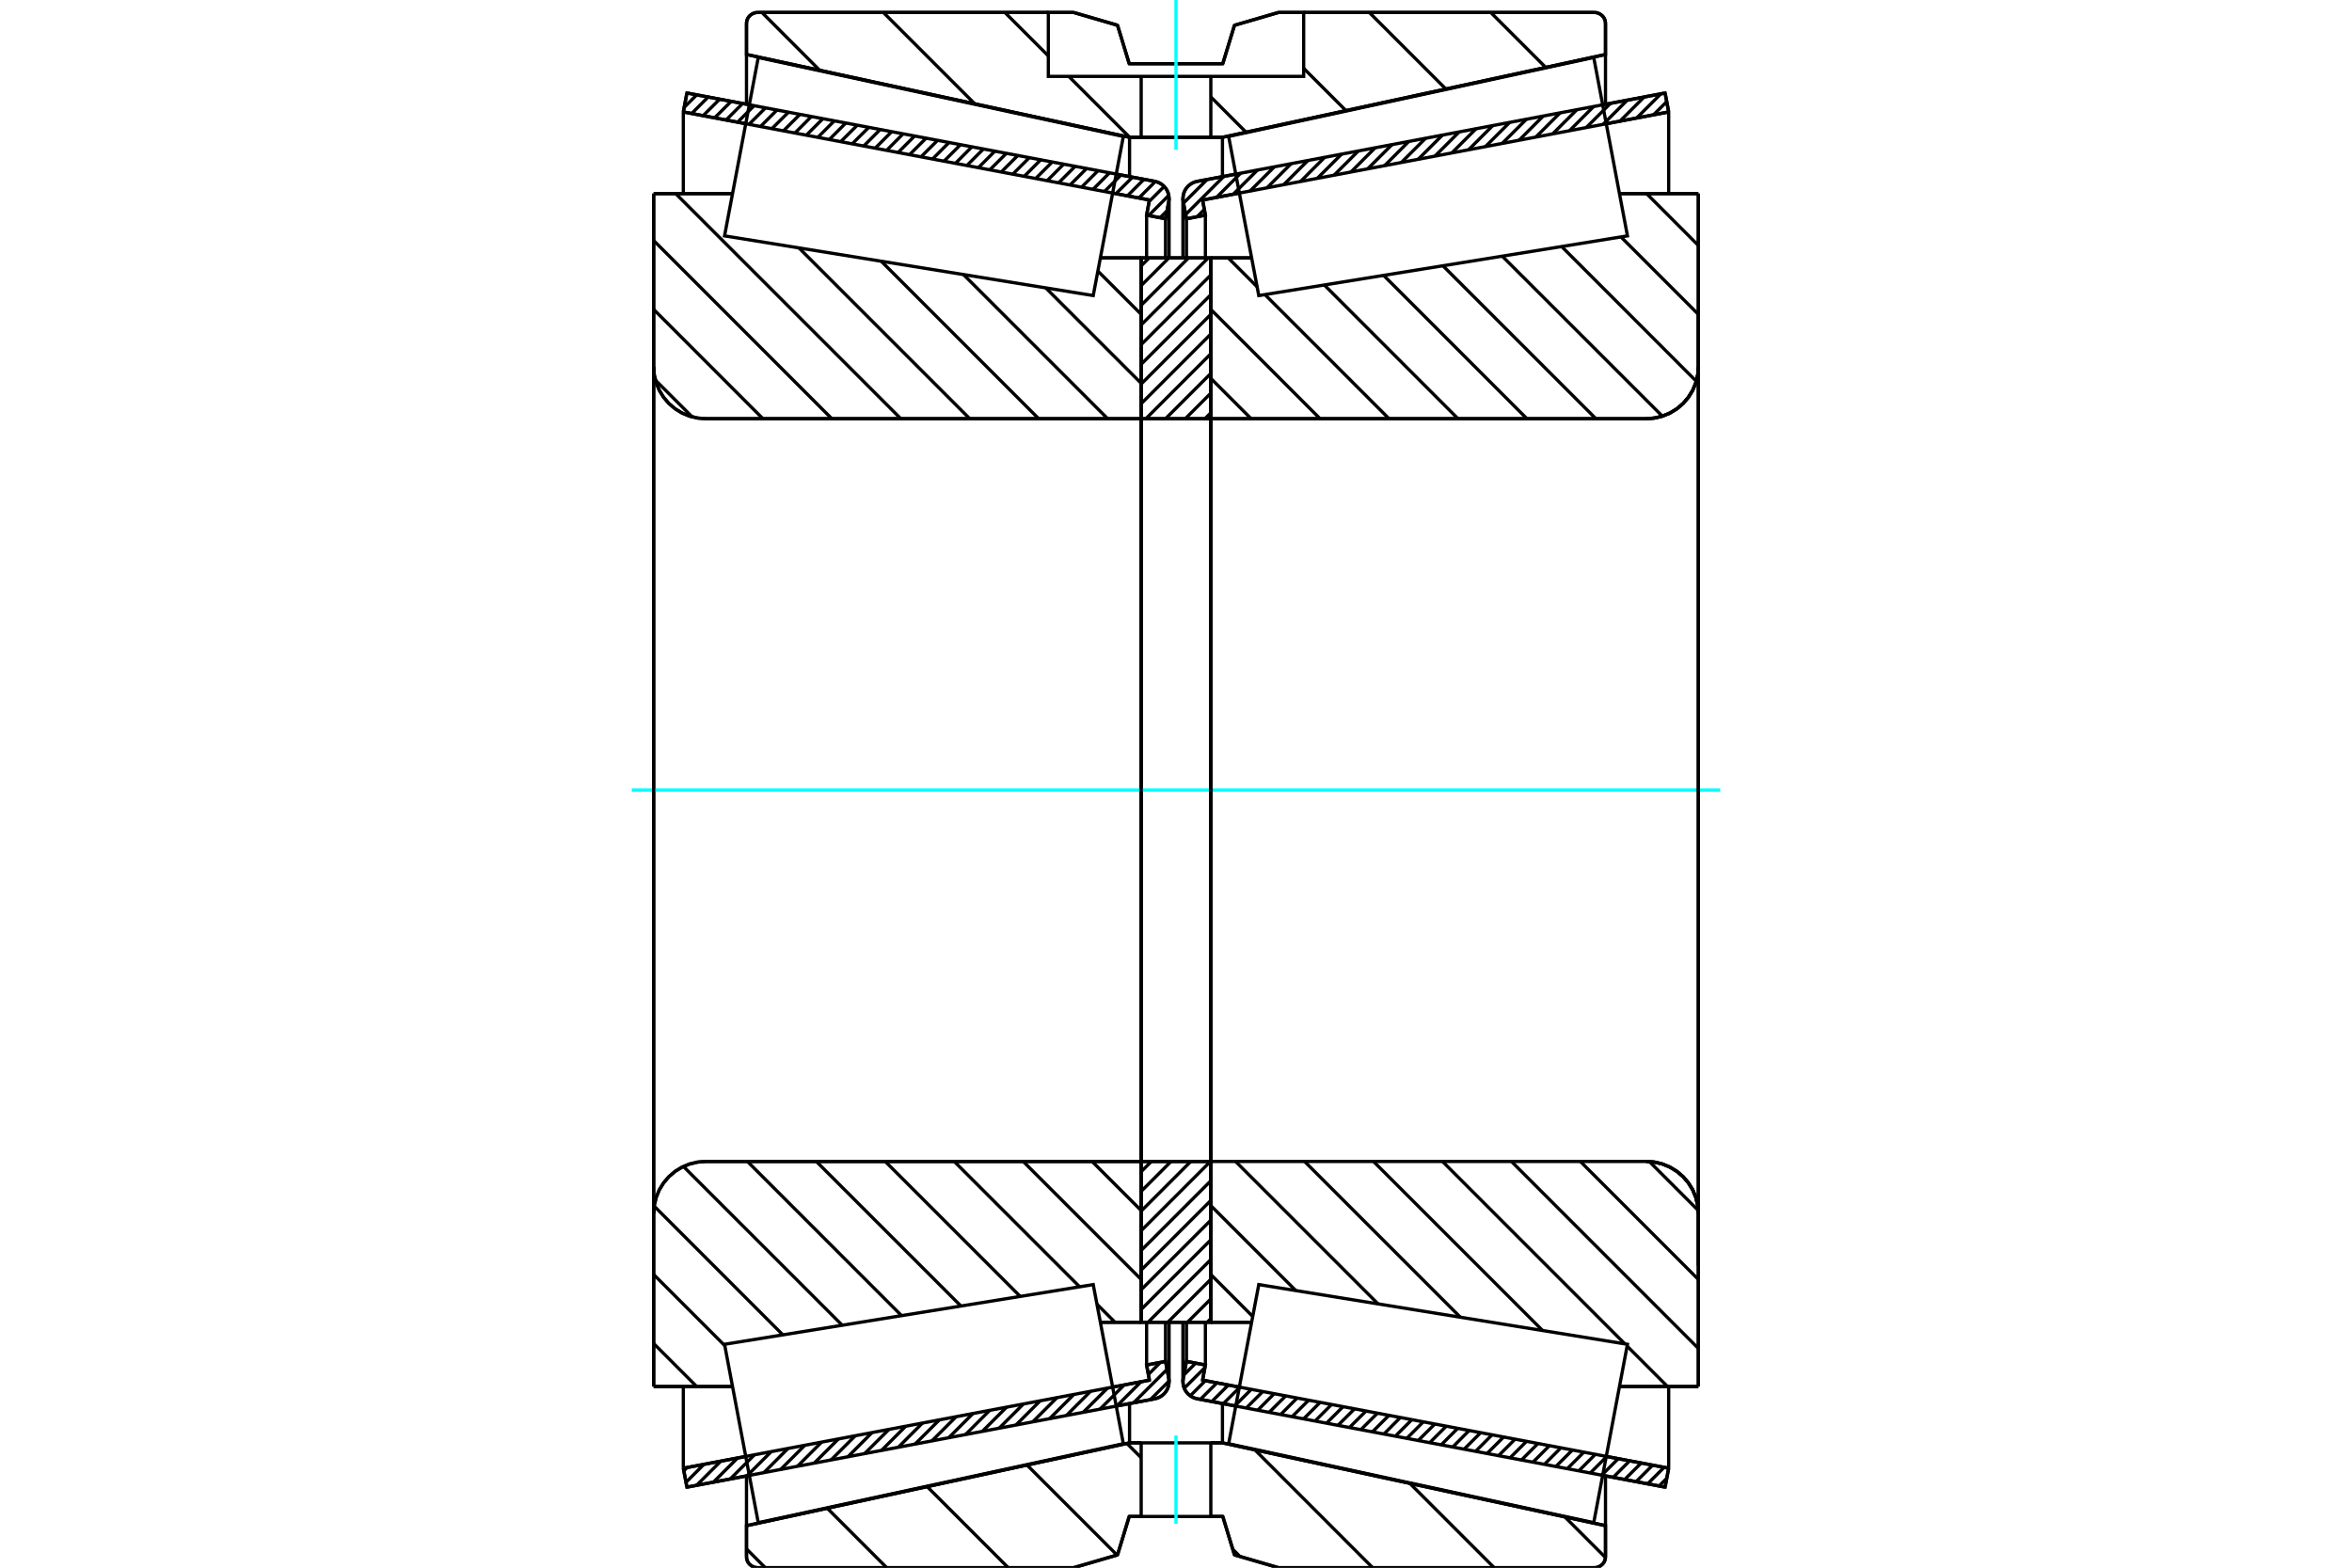<?xml version="1.0" standalone="no"?>
<!DOCTYPE svg PUBLIC "-//W3C//DTD SVG 1.1//EN"
	"http://www.w3.org/Graphics/SVG/1.1/DTD/svg11.dtd">
<svg xmlns="http://www.w3.org/2000/svg" height="100%" width="100%" viewBox="0 0 36000 24000">
	<rect x="-1800" y="-1200" width="39600" height="26400" style="fill:#FFF"/>
	<g style="fill:none; fill-rule:evenodd" transform="matrix(1 0 0 1 0 0)">
		<g style="fill:none; stroke:#000; stroke-width:50; shape-rendering:geometricPrecision">
			<line x1="25486" y1="22767" x2="24531" y2="22587"/>
			<line x1="18915" y1="21526" x2="18323" y2="21414"/>
			<line x1="25541" y1="22477" x2="25486" y2="22767"/>
			<line x1="18407" y1="21129" x2="18970" y2="21236"/>
			<line x1="24586" y1="22297" x2="25541" y2="22477"/>
			<line x1="18450" y1="20897" x2="18407" y2="21129"/>
			<line x1="18160" y1="20842" x2="18450" y2="20897"/>
			<line x1="18111" y1="21103" x2="18160" y2="20842"/>
			<polyline points="18111,21103 18108,21128 18106,21153 18110,21193 18119,21233 18134,21271 18155,21306 18181,21337 18212,21364 18246,21386 18283,21403 18323,21414"/>
			<line x1="18323" y1="2777" x2="18915" y2="2666"/>
			<line x1="24531" y1="1604" x2="25486" y2="1424"/>
			<polyline points="18323,2777 18283,2788 18246,2805 18212,2827 18181,2854 18155,2885 18134,2920 18119,2958 18110,2998 18106,3038 18108,3063 18111,3088"/>
			<line x1="18160" y1="3349" x2="18111" y2="3088"/>
			<line x1="18450" y1="3294" x2="18160" y2="3349"/>
			<line x1="18407" y1="3062" x2="18450" y2="3294"/>
			<line x1="25541" y1="1714" x2="24586" y2="1894"/>
			<line x1="18970" y1="2956" x2="18407" y2="3062"/>
			<line x1="25486" y1="1424" x2="25541" y2="1714"/>
			<line x1="18160" y1="20243" x2="18160" y2="20842"/>
			<line x1="18160" y1="3349" x2="18160" y2="3948"/>
			<line x1="18450" y1="20243" x2="18450" y2="20897"/>
			<line x1="18450" y1="3294" x2="18450" y2="3948"/>
			<line x1="25541" y1="21226" x2="25541" y2="22477"/>
			<line x1="25541" y1="1714" x2="25541" y2="2965"/>
			<line x1="18106" y1="20243" x2="18106" y2="21153"/>
			<line x1="18106" y1="3038" x2="18106" y2="3948"/>
			<line x1="17677" y1="21414" x2="17085" y2="21526"/>
			<line x1="11469" y1="22587" x2="10514" y2="22767"/>
			<polyline points="17677,21414 17717,21403 17754,21386 17788,21364 17819,21337 17845,21306 17866,21271 17881,21233 17890,21193 17894,21153 17892,21128 17889,21103"/>
			<line x1="17840" y1="20842" x2="17889" y2="21103"/>
			<line x1="17550" y1="20897" x2="17840" y2="20842"/>
			<line x1="17593" y1="21129" x2="17550" y2="20897"/>
			<line x1="10459" y1="22477" x2="11414" y2="22297"/>
			<line x1="17030" y1="21236" x2="17593" y2="21129"/>
			<line x1="10514" y1="22767" x2="10459" y2="22477"/>
			<line x1="10514" y1="1424" x2="11469" y2="1604"/>
			<line x1="17085" y1="2666" x2="17677" y2="2777"/>
			<line x1="10459" y1="1714" x2="10514" y2="1424"/>
			<line x1="17593" y1="3062" x2="17030" y2="2956"/>
			<line x1="11414" y1="1894" x2="10459" y2="1714"/>
			<line x1="17550" y1="3294" x2="17593" y2="3062"/>
			<line x1="17840" y1="3349" x2="17550" y2="3294"/>
			<line x1="17889" y1="3088" x2="17840" y2="3349"/>
			<polyline points="17889,3088 17892,3063 17894,3038 17890,2998 17881,2958 17866,2920 17845,2885 17819,2854 17788,2827 17754,2805 17717,2788 17677,2777"/>
			<line x1="17550" y1="3948" x2="17550" y2="3294"/>
			<line x1="17550" y1="20897" x2="17550" y2="20243"/>
			<line x1="10459" y1="2965" x2="10459" y2="1714"/>
			<line x1="10459" y1="22477" x2="10459" y2="21226"/>
			<line x1="17840" y1="3948" x2="17840" y2="3349"/>
			<line x1="17840" y1="20842" x2="17840" y2="20243"/>
			<line x1="17894" y1="3948" x2="17894" y2="3038"/>
			<line x1="17894" y1="21153" x2="17894" y2="20243"/>
			<line x1="18533" y1="3948" x2="19158" y2="3948"/>
			<polyline points="18533,6381 18533,6386 18534,6390 18536,6394 18538,6398 18541,6401 18545,6404 18548,6407 18553,6408 18557,6409 18561,6410"/>
			<line x1="25199" y1="6410" x2="18561" y2="6410"/>
			<polyline points="25199,6410 25324,6400 25445,6371 25561,6323 25667,6258 25762,6177 25843,6082 25909,5975 25956,5860 25986,5738 25995,5614"/>
			<line x1="25995" y1="2964" x2="25995" y2="5614"/>
			<line x1="25995" y1="2964" x2="24788" y2="2964"/>
			<line x1="25995" y1="21227" x2="24788" y2="21227"/>
			<line x1="25995" y1="18577" x2="25995" y2="21227"/>
			<polyline points="25995,18577 25986,18453 25956,18331 25909,18216 25843,18109 25762,18014 25667,17933 25561,17868 25445,17820 25324,17791 25199,17781"/>
			<polyline points="18561,17781 18557,17782 18553,17783 18548,17784 18545,17787 18541,17790 18538,17793 18536,17797 18534,17801 18533,17805 18533,17810"/>
			<line x1="19158" y1="20243" x2="18533" y2="20243"/>
			<line x1="24788" y1="3630" x2="24788" y2="3630"/>
			<line x1="24788" y1="20561" x2="24788" y2="20561"/>
			<line x1="18533" y1="6410" x2="18533" y2="17781"/>
			<polyline points="18533,6381 18533,6386 18534,6390 18536,6394 18538,6398 18541,6401 18545,6404 18548,6407 18553,6408 18557,6409 18561,6410"/>
			<polyline points="18561,17781 18557,17782 18553,17783 18548,17784 18545,17787 18541,17790 18538,17793 18536,17797 18534,17801 18533,17805 18533,17810"/>
			<polyline points="25199,6410 25324,6400 25445,6371 25561,6323 25667,6258 25762,6177 25843,6082 25909,5975 25956,5860 25986,5738 25995,5614"/>
			<polyline points="25995,18577 25986,18453 25956,18331 25909,18216 25843,18109 25762,18014 25667,17933 25561,17868 25445,17820 25324,17791 25199,17781"/>
			<line x1="17467" y1="20243" x2="16842" y2="20243"/>
			<polyline points="17467,17810 17467,17805 17466,17801 17464,17797 17462,17793 17459,17790 17455,17787 17452,17784 17447,17783 17443,17782 17439,17781"/>
			<line x1="10801" y1="17781" x2="17439" y2="17781"/>
			<polyline points="10801,17781 10676,17791 10555,17820 10439,17868 10333,17933 10238,18014 10157,18109 10091,18216 10044,18331 10014,18453 10005,18577"/>
			<line x1="10005" y1="21227" x2="10005" y2="18577"/>
			<line x1="10005" y1="21227" x2="11212" y2="21227"/>
			<line x1="10005" y1="2964" x2="11212" y2="2964"/>
			<line x1="10005" y1="5614" x2="10005" y2="2964"/>
			<polyline points="10005,5614 10014,5738 10044,5860 10091,5975 10157,6082 10238,6177 10333,6258 10439,6323 10555,6371 10676,6400 10801,6410"/>
			<line x1="17439" y1="6410" x2="10801" y2="6410"/>
			<polyline points="17439,6410 17443,6409 17447,6408 17452,6407 17455,6404 17459,6401 17462,6398 17464,6394 17466,6390 17467,6386 17467,6381"/>
			<line x1="16842" y1="3948" x2="17467" y2="3948"/>
			<line x1="11212" y1="20561" x2="11212" y2="20561"/>
			<line x1="11212" y1="3630" x2="11212" y2="3630"/>
			<line x1="17467" y1="17781" x2="17467" y2="6410"/>
			<line x1="10005" y1="18577" x2="10005" y2="5614"/>
			<line x1="16433" y1="191" x2="17105" y2="387"/>
			<line x1="11596" y1="191" x2="16433" y2="191"/>
			<polyline points="11596,191 11570,193 11544,199 11519,210 11496,224 11476,241 11458,261 11444,284 11434,309 11428,335 11426,362"/>
			<line x1="11426" y1="834" x2="11426" y2="362"/>
			<line x1="17289" y1="2102" x2="11426" y2="834"/>
			<line x1="18711" y1="2102" x2="17289" y2="2102"/>
			<line x1="24574" y1="834" x2="18711" y2="2102"/>
			<line x1="24574" y1="362" x2="24574" y2="834"/>
			<polyline points="24574,362 24572,335 24566,309 24556,284 24542,261 24524,241 24504,224 24481,210 24456,199 24430,193 24404,191"/>
			<line x1="19567" y1="191" x2="24404" y2="191"/>
			<line x1="18895" y1="387" x2="19567" y2="191"/>
			<line x1="18716" y1="975" x2="18895" y2="387"/>
			<line x1="17284" y1="975" x2="18716" y2="975"/>
			<line x1="17105" y1="387" x2="17284" y2="975"/>
			<line x1="17105" y1="23804" x2="16433" y2="24000"/>
			<line x1="17284" y1="23216" x2="17105" y2="23804"/>
			<line x1="18716" y1="23216" x2="18533" y2="23216"/>
			<line x1="17467" y1="23216" x2="17284" y2="23216"/>
			<line x1="18895" y1="23804" x2="18716" y2="23216"/>
			<line x1="19567" y1="24000" x2="18895" y2="23804"/>
			<line x1="24404" y1="24000" x2="19567" y2="24000"/>
			<polyline points="24404,24000 24430,23998 24456,23992 24481,23981 24504,23967 24524,23950 24542,23930 24556,23907 24566,23882 24572,23856 24574,23829"/>
			<line x1="24574" y1="23357" x2="24574" y2="23829"/>
			<line x1="18711" y1="22089" x2="24574" y2="23357"/>
			<line x1="17289" y1="22089" x2="17467" y2="22089"/>
			<line x1="18533" y1="22089" x2="18711" y2="22089"/>
			<line x1="11426" y1="23357" x2="17289" y2="22089"/>
			<line x1="11426" y1="23829" x2="11426" y2="23357"/>
			<polyline points="11426,23829 11428,23856 11434,23882 11444,23907 11458,23930 11476,23950 11496,23967 11519,23981 11544,23992 11570,23998 11596,24000"/>
			<line x1="16433" y1="24000" x2="11596" y2="24000"/>
			<line x1="24574" y1="22595" x2="24574" y2="23357"/>
			<line x1="24574" y1="834" x2="24574" y2="1596"/>
			<line x1="11426" y1="22595" x2="11426" y2="23357"/>
			<line x1="11426" y1="834" x2="11426" y2="1596"/>
			<line x1="17289" y1="21486" x2="17289" y2="22089"/>
			<line x1="17289" y1="2102" x2="17289" y2="2705"/>
			<line x1="18711" y1="21486" x2="18711" y2="22089"/>
			<line x1="18711" y1="2102" x2="18711" y2="2705"/>
			<line x1="17467" y1="17781" x2="18533" y2="17781"/>
			<line x1="17467" y1="20243" x2="17467" y2="17781"/>
			<line x1="18533" y1="20243" x2="17467" y2="20243"/>
			<line x1="18533" y1="17781" x2="18533" y2="20243"/>
			<line x1="18533" y1="6410" x2="17467" y2="6410"/>
			<line x1="18533" y1="3948" x2="18533" y2="6410"/>
			<line x1="17467" y1="3948" x2="18533" y2="3948"/>
			<line x1="17467" y1="6410" x2="17467" y2="3948"/>
			<line x1="18533" y1="6410" x2="18533" y2="17781"/>
			<line x1="17467" y1="6410" x2="17467" y2="17781"/>
		</g>
		<g style="fill:none; stroke:#0FF; stroke-width:50; shape-rendering:geometricPrecision">
			<line x1="9669" y1="12096" x2="26331" y2="12096"/>
		</g>
		<g style="fill:none; stroke:#000; stroke-width:50; shape-rendering:geometricPrecision">
			<line x1="16804" y1="4150" x2="17467" y2="4812"/>
			<line x1="16006" y1="4407" x2="17467" y2="5868"/>
			<line x1="14747" y1="4203" x2="16954" y2="6410"/>
			<line x1="13488" y1="3999" x2="15898" y2="6410"/>
			<line x1="12228" y1="3795" x2="14843" y2="6410"/>
			<line x1="10342" y1="2964" x2="13788" y2="6410"/>
			<line x1="10005" y1="3682" x2="12732" y2="6410"/>
			<line x1="10005" y1="4737" x2="11677" y2="6410"/>
			<line x1="10032" y1="5820" x2="10594" y2="6382"/>
			<line x1="16716" y1="17781" x2="17467" y2="18532"/>
			<line x1="15661" y1="17781" x2="17467" y2="19587"/>
			<line x1="16790" y1="19966" x2="17067" y2="20243"/>
			<line x1="14606" y1="17781" x2="16525" y2="19700"/>
			<line x1="13550" y1="17781" x2="15616" y2="19847"/>
			<line x1="12495" y1="17781" x2="14708" y2="19994"/>
			<line x1="11440" y1="17781" x2="13800" y2="20142"/>
			<line x1="10461" y1="17858" x2="12892" y2="20289"/>
			<line x1="10013" y1="18465" x2="11983" y2="20436"/>
			<line x1="10005" y1="19512" x2="11094" y2="20601"/>
			<line x1="10005" y1="20568" x2="10664" y2="21227"/>
			<polyline points="17467,12096 17467,3948 17467,6381"/>
			<polyline points="17439,6410 17443,6409 17447,6408 17452,6407 17455,6404 17459,6401 17462,6398 17464,6394 17466,6390 17467,6386 17467,6381"/>
			<line x1="17439" y1="6410" x2="10801" y2="6410"/>
			<polyline points="10005,5614 10014,5738 10044,5860 10091,5975 10157,6082 10238,6177 10333,6258 10439,6323 10555,6371 10676,6400 10801,6410"/>
			<line x1="10005" y1="5614" x2="10005" y2="2964"/>
			<line x1="10005" y1="5614" x2="10005" y2="12096"/>
			<line x1="10005" y1="2964" x2="11212" y2="2964"/>
			<line x1="16842" y1="3948" x2="17467" y2="3948"/>
			<line x1="17467" y1="20243" x2="16842" y2="20243"/>
			<line x1="11212" y1="21227" x2="10005" y2="21227"/>
			<line x1="10005" y1="12096" x2="10005" y2="18577"/>
			<line x1="10005" y1="21227" x2="10005" y2="18577"/>
			<polyline points="10801,17781 10676,17791 10555,17820 10439,17868 10333,17933 10238,18014 10157,18109 10091,18216 10044,18331 10014,18453 10005,18577"/>
			<line x1="10801" y1="17781" x2="17439" y2="17781"/>
			<polyline points="17467,17810 17467,17805 17466,17801 17464,17797 17462,17793 17459,17790 17455,17787 17452,17784 17447,17783 17443,17782 17439,17781"/>
			<polyline points="17467,17810 17467,20243 17467,12096"/>
			<line x1="25203" y1="2964" x2="25995" y2="3757"/>
			<line x1="24810" y1="3627" x2="25995" y2="4812"/>
			<line x1="23902" y1="3774" x2="25963" y2="5836"/>
			<line x1="22993" y1="3921" x2="25444" y2="6371"/>
			<line x1="22085" y1="4068" x2="24427" y2="6410"/>
			<line x1="21177" y1="4215" x2="23371" y2="6410"/>
			<line x1="20269" y1="4362" x2="22316" y2="6410"/>
			<line x1="18799" y1="3948" x2="19241" y2="4390"/>
			<line x1="19360" y1="4509" x2="21261" y2="6410"/>
			<line x1="18533" y1="4737" x2="20205" y2="6410"/>
			<line x1="18533" y1="5793" x2="19150" y2="6410"/>
			<line x1="25246" y1="17783" x2="25994" y2="18531"/>
			<line x1="24189" y1="17781" x2="25995" y2="19587"/>
			<line x1="23134" y1="17781" x2="25995" y2="20643"/>
			<line x1="22079" y1="17781" x2="24871" y2="20574"/>
			<line x1="24905" y1="20608" x2="25524" y2="21227"/>
			<line x1="21023" y1="17781" x2="23612" y2="20370"/>
			<line x1="19968" y1="17781" x2="22353" y2="20166"/>
			<line x1="18912" y1="17781" x2="21093" y2="19962"/>
			<line x1="18533" y1="18457" x2="19834" y2="19758"/>
			<line x1="18533" y1="19512" x2="19174" y2="20154"/>
			<polyline points="18533,12096 18533,3948 18533,6381 18533,6386 18534,6390 18536,6394 18538,6398 18541,6401 18545,6404 18548,6407 18553,6408 18557,6409 18561,6410 25199,6410 25324,6400 25445,6371 25561,6323 25667,6258 25762,6177 25843,6082 25909,5975 25956,5860 25986,5738 25995,5614 25995,2964"/>
			<line x1="25995" y1="5614" x2="25995" y2="12096"/>
			<line x1="25995" y1="2964" x2="24788" y2="2964"/>
			<line x1="19158" y1="3948" x2="18533" y2="3948"/>
			<line x1="18533" y1="20243" x2="19158" y2="20243"/>
			<line x1="24788" y1="21227" x2="25995" y2="21227"/>
			<line x1="25995" y1="12096" x2="25995" y2="18577"/>
			<polyline points="25995,21227 25995,18577 25986,18453 25956,18331 25909,18216 25843,18109 25762,18014 25667,17933 25561,17868 25445,17820 25324,17791 25199,17781 18561,17781 18557,17782 18553,17783 18548,17784 18545,17787 18541,17790 18538,17793 18536,17797 18534,17801 18533,17805 18533,17810 18533,20243 18533,12096"/>
			<line x1="18533" y1="20187" x2="18477" y2="20243"/>
			<line x1="18533" y1="19886" x2="18175" y2="20243"/>
			<line x1="18533" y1="19584" x2="17874" y2="20243"/>
			<line x1="18533" y1="19283" x2="17572" y2="20243"/>
			<line x1="18533" y1="18981" x2="17467" y2="20047"/>
			<line x1="18533" y1="18680" x2="17467" y2="19745"/>
			<line x1="18533" y1="18378" x2="17467" y2="19444"/>
			<line x1="18533" y1="18077" x2="17467" y2="19143"/>
			<line x1="18527" y1="17781" x2="17467" y2="18841"/>
			<line x1="18226" y1="17781" x2="17467" y2="18540"/>
			<line x1="17924" y1="17781" x2="17467" y2="18238"/>
			<line x1="17623" y1="17781" x2="17467" y2="17937"/>
			<line x1="18533" y1="6320" x2="18443" y2="6410"/>
			<line x1="18533" y1="6019" x2="18142" y2="6410"/>
			<line x1="18533" y1="5717" x2="17840" y2="6410"/>
			<line x1="18533" y1="5416" x2="17539" y2="6410"/>
			<line x1="18533" y1="5114" x2="17467" y2="6180"/>
			<line x1="18533" y1="4813" x2="17467" y2="5879"/>
			<line x1="18533" y1="4512" x2="17467" y2="5577"/>
			<line x1="18533" y1="4210" x2="17467" y2="5276"/>
			<line x1="18494" y1="3948" x2="17467" y2="4974"/>
			<line x1="18192" y1="3948" x2="17467" y2="4673"/>
			<line x1="17891" y1="3948" x2="17467" y2="4372"/>
			<line x1="17589" y1="3948" x2="17467" y2="4070"/>
			<polyline points="17467,6410 17467,3948 18533,3948 18533,6410 17467,6410"/>
			<polyline points="17467,17781 18533,17781 18533,20243 17467,20243 17467,17781"/>
			<line x1="23951" y1="23222" x2="24573" y2="23844"/>
			<line x1="21579" y1="22709" x2="22870" y2="24000"/>
			<line x1="19207" y1="22196" x2="21010" y2="24000"/>
			<line x1="17249" y1="22098" x2="17467" y2="22316"/>
			<line x1="18870" y1="23719" x2="18979" y2="23829"/>
			<line x1="15720" y1="22429" x2="17097" y2="23806"/>
			<line x1="14191" y1="22759" x2="15432" y2="24000"/>
			<line x1="12662" y1="23090" x2="13572" y2="24000"/>
			<line x1="11426" y1="23713" x2="11713" y2="24000"/>
			<polyline points="18533,23216 18716,23216 18895,23804 19567,24000 24404,24000 24430,23998 24456,23992 24481,23981 24504,23967 24524,23950 24542,23930 24556,23907 24566,23882 24572,23856 24574,23829 24574,23357 18711,22089 18533,22089"/>
			<polyline points="17467,23216 17284,23216 17105,23804 16433,24000 11596,24000"/>
			<polyline points="11426,23829 11428,23856 11434,23882 11444,23907 11458,23930 11476,23950 11496,23967 11519,23981 11544,23992 11570,23998 11596,24000"/>
			<polyline points="11426,23829 11426,23357 17289,22089 17467,22089"/>
			<line x1="22818" y1="191" x2="23659" y2="1032"/>
			<line x1="20959" y1="191" x2="22130" y2="1362"/>
			<line x1="19954" y1="1046" x2="20601" y2="1693"/>
			<line x1="18533" y1="1484" x2="19072" y2="2024"/>
			<line x1="15381" y1="191" x2="16046" y2="856"/>
			<line x1="16358" y1="1169" x2="17291" y2="2102"/>
			<line x1="13521" y1="191" x2="14919" y2="1589"/>
			<line x1="11662" y1="191" x2="12547" y2="1077"/>
			<polyline points="18000,2102 18533,2102 18533,1169 19954,1169 19954,191 19567,191 18895,387 18716,975 17284,975 17105,387 16433,191 16046,191 16046,1169 17467,1169 18533,1169"/>
			<polyline points="17467,1169 17467,2102 18000,2102"/>
			<line x1="19954" y1="191" x2="24404" y2="191"/>
			<polyline points="24574,362 24572,335 24566,309 24556,284 24542,261 24524,241 24504,224 24481,210 24456,199 24430,193 24404,191"/>
			<polyline points="24574,362 24574,834 18711,2102 18533,2102"/>
			<polyline points="17467,2102 17289,2102 11426,834 11426,362"/>
			<polyline points="11596,191 11570,193 11544,199 11519,210 11496,224 11476,241 11458,261 11444,284 11434,309 11428,335 11426,362"/>
			<line x1="11596" y1="191" x2="16046" y2="191"/>
		</g>
		<g style="fill:none; stroke:#0FF; stroke-width:50; shape-rendering:geometricPrecision">
			<line x1="18000" y1="2293" x2="18000" y2="0"/>
		</g>
		<g style="fill:none; stroke:#000; stroke-width:50; shape-rendering:geometricPrecision">
			<polyline points="18000,23216 18533,23216 18533,22089 17467,22089 17467,23216 18000,23216"/>
		</g>
		<g style="fill:none; stroke:#0FF; stroke-width:50; shape-rendering:geometricPrecision">
			<line x1="18000" y1="23329" x2="18000" y2="21977"/>
		</g>
		<g style="fill:none; stroke:#000; stroke-width:50; shape-rendering:geometricPrecision">
			<line x1="25995" y1="19373" x2="25995" y2="4818"/>
			<line x1="18533" y1="17810" x2="18533" y2="6381"/>
			<polyline points="16964,20884 17194,22102 11606,23311 11348,21946 11090,20580 16733,19666 16964,20884"/>
			<polyline points="16964,3307 16733,4525 11090,3611 11348,2246 11606,880 17194,2089 16964,3307"/>
			<polyline points="19036,20884 19267,19666 24910,20580 24652,21946 24394,23311 18806,22102 19036,20884"/>
			<polyline points="19036,3307 18806,2089 24394,880 24652,2246 24910,3611 19267,4525 19036,3307"/>
			<line x1="17893" y1="21143" x2="17609" y2="21426"/>
			<line x1="17863" y1="20964" x2="17352" y2="21475"/>
			<line x1="17761" y1="20857" x2="17577" y2="21042"/>
			<line x1="17465" y1="21153" x2="17095" y2="21524"/>
			<line x1="17208" y1="21202" x2="16838" y2="21572"/>
			<line x1="16951" y1="21251" x2="16580" y2="21621"/>
			<line x1="16693" y1="21299" x2="16323" y2="21670"/>
			<line x1="16436" y1="21348" x2="16066" y2="21718"/>
			<line x1="16179" y1="21396" x2="15808" y2="21767"/>
			<line x1="15921" y1="21445" x2="15551" y2="21815"/>
			<line x1="15664" y1="21494" x2="15294" y2="21864"/>
			<line x1="15407" y1="21542" x2="15036" y2="21913"/>
			<line x1="15149" y1="21591" x2="14779" y2="21961"/>
			<line x1="14892" y1="21640" x2="14522" y2="22010"/>
			<line x1="14635" y1="21688" x2="14265" y2="22058"/>
			<line x1="14378" y1="21737" x2="14007" y2="22107"/>
			<line x1="14120" y1="21785" x2="13750" y2="22156"/>
			<line x1="13863" y1="21834" x2="13493" y2="22204"/>
			<line x1="13606" y1="21883" x2="13235" y2="22253"/>
			<line x1="13348" y1="21931" x2="12978" y2="22302"/>
			<line x1="13091" y1="21980" x2="12721" y2="22350"/>
			<line x1="12834" y1="22028" x2="12463" y2="22399"/>
			<line x1="12576" y1="22077" x2="12206" y2="22447"/>
			<line x1="12319" y1="22126" x2="11949" y2="22496"/>
			<line x1="12062" y1="22174" x2="11692" y2="22545"/>
			<line x1="11805" y1="22223" x2="11434" y2="22593"/>
			<line x1="11547" y1="22272" x2="11177" y2="22642"/>
			<line x1="11290" y1="22320" x2="10920" y2="22690"/>
			<line x1="11033" y1="22369" x2="10662" y2="22739"/>
			<line x1="10775" y1="22417" x2="10500" y2="22693"/>
			<line x1="10518" y1="22466" x2="10467" y2="22517"/>
			<line x1="17863" y1="3227" x2="17756" y2="3333"/>
			<line x1="17889" y1="2991" x2="17581" y2="3300"/>
			<line x1="17819" y1="2854" x2="17590" y2="3083"/>
			<line x1="17684" y1="2779" x2="17432" y2="3031"/>
			<line x1="17509" y1="2746" x2="17256" y2="2998"/>
			<line x1="17334" y1="2713" x2="17081" y2="2965"/>
			<line x1="17158" y1="2679" x2="16905" y2="2932"/>
			<line x1="16982" y1="2646" x2="16730" y2="2899"/>
			<line x1="16807" y1="2613" x2="16554" y2="2866"/>
			<line x1="16631" y1="2580" x2="16379" y2="2832"/>
			<line x1="16456" y1="2547" x2="16203" y2="2799"/>
			<line x1="16280" y1="2514" x2="16028" y2="2766"/>
			<line x1="16105" y1="2480" x2="15852" y2="2733"/>
			<line x1="15929" y1="2447" x2="15677" y2="2700"/>
			<line x1="15754" y1="2414" x2="15501" y2="2667"/>
			<line x1="15578" y1="2381" x2="15326" y2="2633"/>
			<line x1="15403" y1="2348" x2="15150" y2="2600"/>
			<line x1="15227" y1="2315" x2="14975" y2="2567"/>
			<line x1="15052" y1="2281" x2="14799" y2="2534"/>
			<line x1="14876" y1="2248" x2="14624" y2="2501"/>
			<line x1="14701" y1="2215" x2="14448" y2="2468"/>
			<line x1="14525" y1="2182" x2="14273" y2="2435"/>
			<line x1="14350" y1="2149" x2="14097" y2="2401"/>
			<line x1="14174" y1="2116" x2="13922" y2="2368"/>
			<line x1="13999" y1="2082" x2="13746" y2="2335"/>
			<line x1="13823" y1="2049" x2="13571" y2="2302"/>
			<line x1="13648" y1="2016" x2="13395" y2="2269"/>
			<line x1="13472" y1="1983" x2="13220" y2="2236"/>
			<line x1="13297" y1="1950" x2="13044" y2="2202"/>
			<line x1="13121" y1="1917" x2="12869" y2="2169"/>
			<line x1="12946" y1="1883" x2="12693" y2="2136"/>
			<line x1="12770" y1="1850" x2="12518" y2="2103"/>
			<line x1="12595" y1="1817" x2="12342" y2="2070"/>
			<line x1="12419" y1="1784" x2="12167" y2="2037"/>
			<line x1="12244" y1="1751" x2="11991" y2="2003"/>
			<line x1="12068" y1="1718" x2="11815" y2="1970"/>
			<line x1="11893" y1="1684" x2="11640" y2="1937"/>
			<line x1="11717" y1="1651" x2="11464" y2="1904"/>
			<line x1="11542" y1="1618" x2="11289" y2="1871"/>
			<line x1="11366" y1="1585" x2="11113" y2="1838"/>
			<line x1="11191" y1="1552" x2="10938" y2="1804"/>
			<line x1="11015" y1="1519" x2="10762" y2="1771"/>
			<line x1="10839" y1="1485" x2="10587" y2="1738"/>
			<line x1="10664" y1="1452" x2="10473" y2="1643"/>
			<polyline points="10459,1714 10514,1424 17677,2777"/>
			<polyline points="17889,3088 17893,3046 17891,3005 17883,2964 17868,2925 17847,2889 17821,2856 17790,2828 17755,2805 17717,2788 17677,2777"/>
			<polyline points="17889,3088 17840,3349 17550,3294 17593,3062 10459,1714"/>
			<polyline points="10459,22477 17593,21129 17550,20897 17840,20842 17889,21103"/>
			<polyline points="17677,21414 17717,21403 17755,21386 17790,21363 17821,21335 17847,21302 17868,21266 17883,21227 17891,21186 17893,21145 17889,21103"/>
			<polyline points="17677,21414 10514,22767 10459,22477"/>
			<line x1="25511" y1="22632" x2="25394" y2="22750"/>
			<line x1="25471" y1="22464" x2="25218" y2="22717"/>
			<line x1="25295" y1="22431" x2="25043" y2="22683"/>
			<line x1="25120" y1="22398" x2="24867" y2="22650"/>
			<line x1="24944" y1="22364" x2="24692" y2="22617"/>
			<line x1="24769" y1="22331" x2="24516" y2="22584"/>
			<line x1="24593" y1="22298" x2="24341" y2="22551"/>
			<line x1="24418" y1="22265" x2="24165" y2="22518"/>
			<line x1="24242" y1="22232" x2="23990" y2="22484"/>
			<line x1="24067" y1="22199" x2="23814" y2="22451"/>
			<line x1="23891" y1="22165" x2="23639" y2="22418"/>
			<line x1="23716" y1="22132" x2="23463" y2="22385"/>
			<line x1="23540" y1="22099" x2="23288" y2="22352"/>
			<line x1="23365" y1="22066" x2="23112" y2="22319"/>
			<line x1="23189" y1="22033" x2="22937" y2="22285"/>
			<line x1="23014" y1="22000" x2="22761" y2="22252"/>
			<line x1="22838" y1="21966" x2="22586" y2="22219"/>
			<line x1="22663" y1="21933" x2="22410" y2="22186"/>
			<line x1="22487" y1="21900" x2="22235" y2="22153"/>
			<line x1="22312" y1="21867" x2="22059" y2="22120"/>
			<line x1="22136" y1="21834" x2="21884" y2="22086"/>
			<line x1="21961" y1="21801" x2="21708" y2="22053"/>
			<line x1="21785" y1="21767" x2="21533" y2="22020"/>
			<line x1="21610" y1="21734" x2="21357" y2="21987"/>
			<line x1="21434" y1="21701" x2="21182" y2="21954"/>
			<line x1="21259" y1="21668" x2="21006" y2="21921"/>
			<line x1="21083" y1="21635" x2="20830" y2="21887"/>
			<line x1="20908" y1="21602" x2="20655" y2="21854"/>
			<line x1="20732" y1="21569" x2="20479" y2="21821"/>
			<line x1="20557" y1="21535" x2="20304" y2="21788"/>
			<line x1="20381" y1="21502" x2="20128" y2="21755"/>
			<line x1="20206" y1="21469" x2="19953" y2="21722"/>
			<line x1="20030" y1="21436" x2="19777" y2="21688"/>
			<line x1="19854" y1="21403" x2="19602" y2="21655"/>
			<line x1="19679" y1="21370" x2="19426" y2="21622"/>
			<line x1="19503" y1="21336" x2="19251" y2="21589"/>
			<line x1="19328" y1="21303" x2="19075" y2="21556"/>
			<line x1="19152" y1="21270" x2="18900" y2="21523"/>
			<line x1="18977" y1="21237" x2="18724" y2="21489"/>
			<line x1="18801" y1="21204" x2="18549" y2="21456"/>
			<line x1="18626" y1="21171" x2="18373" y2="21423"/>
			<line x1="18450" y1="21137" x2="18218" y2="21369"/>
			<line x1="18443" y1="20936" x2="18126" y2="21253"/>
			<line x1="18301" y1="20869" x2="18121" y2="21049"/>
			<line x1="25511" y1="1556" x2="25309" y2="1758"/>
			<line x1="25422" y1="1436" x2="25052" y2="1806"/>
			<line x1="25165" y1="1485" x2="24795" y2="1855"/>
			<line x1="24908" y1="1533" x2="24537" y2="1904"/>
			<line x1="24650" y1="1582" x2="24280" y2="1952"/>
			<line x1="24393" y1="1630" x2="24023" y2="2001"/>
			<line x1="24136" y1="1679" x2="23766" y2="2049"/>
			<line x1="23879" y1="1728" x2="23508" y2="2098"/>
			<line x1="23621" y1="1776" x2="23251" y2="2147"/>
			<line x1="23364" y1="1825" x2="22994" y2="2195"/>
			<line x1="23107" y1="1874" x2="22736" y2="2244"/>
			<line x1="22849" y1="1922" x2="22479" y2="2292"/>
			<line x1="22592" y1="1971" x2="22222" y2="2341"/>
			<line x1="22335" y1="2019" x2="21964" y2="2390"/>
			<line x1="22078" y1="2068" x2="21707" y2="2438"/>
			<line x1="21820" y1="2117" x2="21450" y2="2487"/>
			<line x1="21563" y1="2165" x2="21193" y2="2536"/>
			<line x1="21306" y1="2214" x2="20935" y2="2584"/>
			<line x1="21048" y1="2262" x2="20678" y2="2633"/>
			<line x1="20791" y1="2311" x2="20421" y2="2681"/>
			<line x1="20534" y1="2360" x2="20163" y2="2730"/>
			<line x1="20276" y1="2408" x2="19906" y2="2779"/>
			<line x1="20019" y1="2457" x2="19649" y2="2827"/>
			<line x1="19762" y1="2506" x2="19392" y2="2876"/>
			<line x1="19505" y1="2554" x2="19134" y2="2924"/>
			<line x1="19247" y1="2603" x2="18877" y2="2973"/>
			<line x1="18990" y1="2651" x2="18620" y2="3022"/>
			<line x1="18434" y1="3207" x2="18323" y2="3318"/>
			<line x1="18733" y1="2700" x2="18148" y2="3284"/>
			<line x1="18475" y1="2749" x2="18115" y2="3109"/>
			<polyline points="25541,1714 25486,1424 18323,2777 18283,2788 18245,2805 18210,2828 18179,2856 18153,2889 18132,2925 18117,2964 18109,3005 18107,3046 18111,3088 18160,3349 18450,3294 18407,3062 25541,1714"/>
			<polyline points="25541,22477 18407,21129 18450,20897 18160,20842 18111,21103 18107,21145 18109,21186 18117,21227 18132,21266 18153,21302 18179,21335 18210,21363 18245,21386 18283,21403 18323,21414 25486,22767 25541,22477"/>
		</g>
	</g>
</svg>
